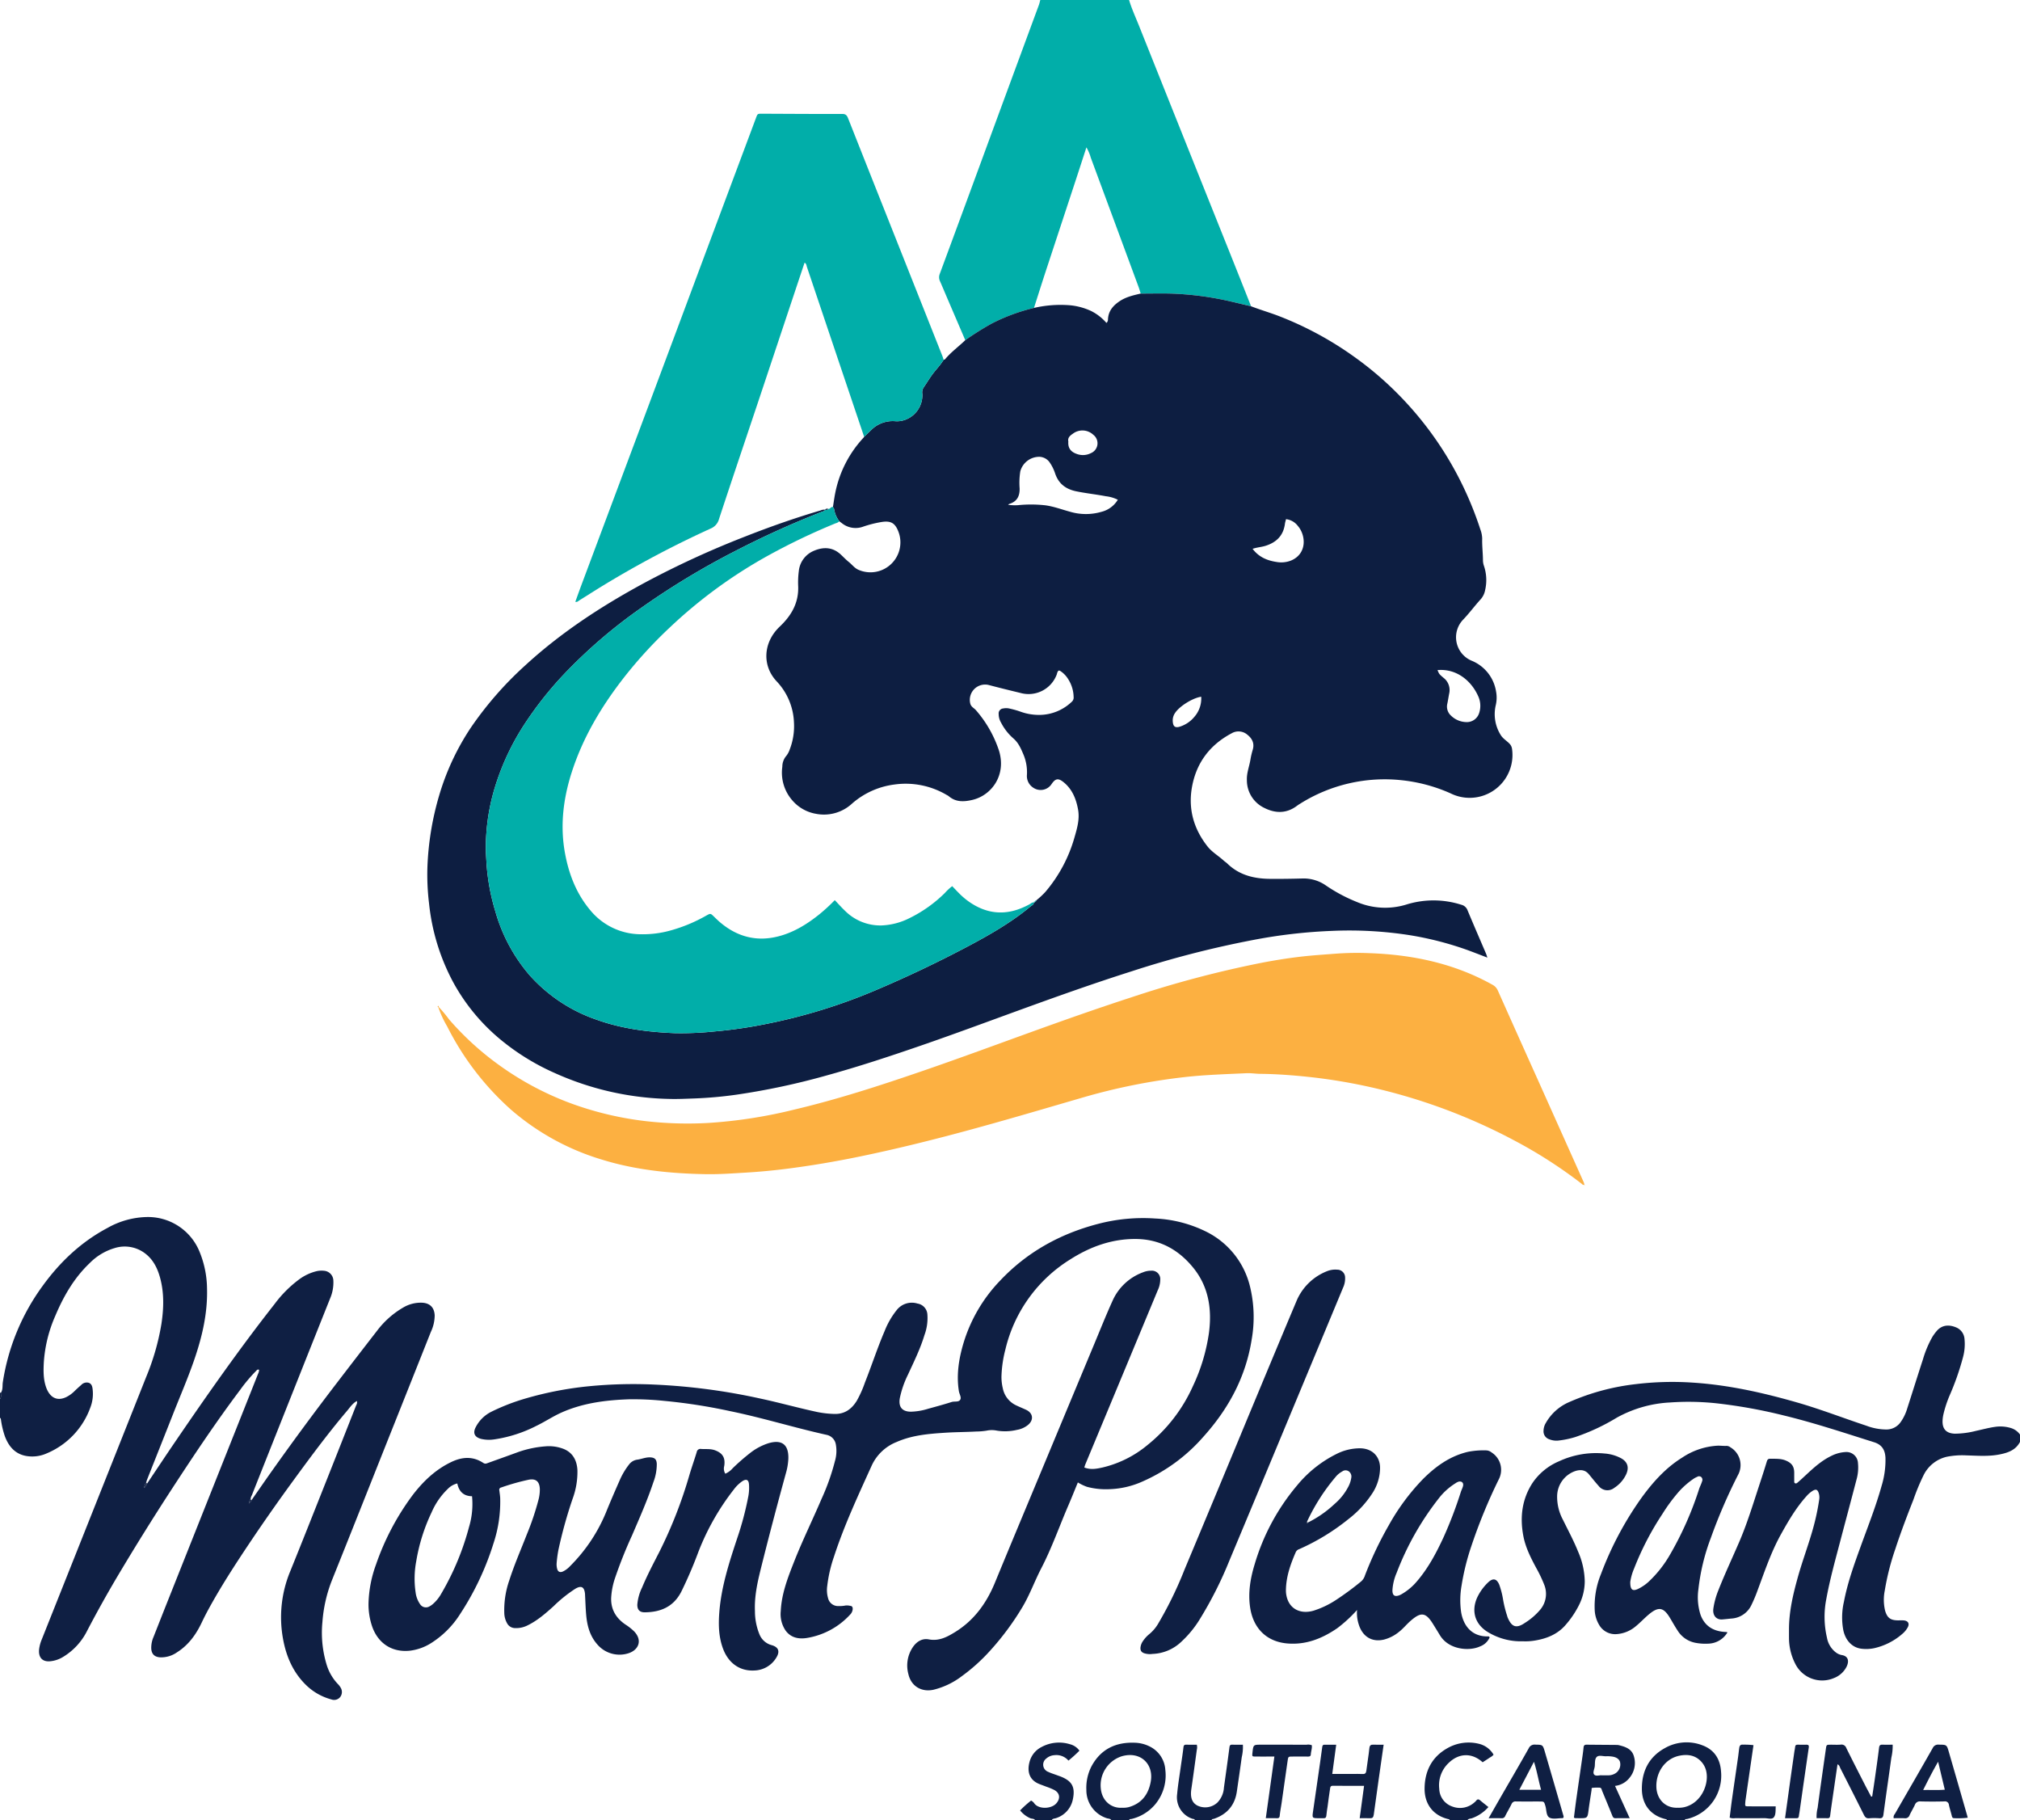<svg xmlns="http://www.w3.org/2000/svg" width="776.413" height="699.436" viewBox="0 0 776.413 699.436">
  <g id="a0a5a5af-1ba4-4eb8-99a6-e9a4074e66b9" data-name="Layer 2">
    <g id="e4cd8037-6064-4dfd-bf6b-8612a68921f5" data-name="Layer 1">
      <g>
        <path d="M96.631,576.555c2.752-3.941,5.477-7.902,8.26-11.82q11.89-16.74,24.382-33.035,7.789-10.174,15.644-20.298a33.875,33.875,0,0,1,9.954-8.879,13.231,13.231,0,0,1,7.451-1.912c2.961.183,4.602,1.863,4.759,4.856a15.064,15.064,0,0,1-1.484,6.379q-7.936,19.991-15.909,39.967c-7.377,18.528-14.711,37.072-22.151,55.574a54.481,54.481,0,0,0-3.608,15.899,42.115,42.115,0,0,0,1.664,16.572,18.668,18.668,0,0,0,4.334,7.348,6.35,6.35,0,0,1,.968,1.268,3.163,3.163,0,0,1-.085,3.595,2.988,2.988,0,0,1-3.424.998,22.125,22.125,0,0,1-9.811-5.595c-4.95-4.858-7.558-10.925-8.78-17.632a46.058,46.058,0,0,1,2.778-26.068c4.687-11.558,9.264-23.16,13.87-34.75q5.689-14.317,11.324-28.654c.234-.594.684-1.17.393-1.986-1.659.905-2.637,2.454-3.772,3.794-7.425,8.765-14.245,18-21.013,27.273q-8.741,11.977-16.985,24.302c-5.374,8.053-10.632,16.185-15.272,24.694q-1.34,2.458-2.54,4.992c-2.214,4.671-5.124,8.75-9.587,11.55a10.617,10.617,0,0,1-6.413,1.899c-2.129-.128-3.303-1.194-3.435-3.337a10.37,10.37,0,0,1,.86-4.482c1.642-4.156,3.271-8.317,4.923-12.47q15.011-37.741,30.03-75.479,2.625-6.598,5.24-13.201a3.771,3.771,0,0,0,.395-1.522c-.634-.306-.903.181-1.196.466a60.46,60.46,0,0,0-6.052,7.194c-9.159,12.175-17.617,24.835-25.936,37.593Q55.41,588.515,45.116,605.817,39.044,616.07,33.52,626.628a24.477,24.477,0,0,1-9.556,10.264A11.579,11.579,0,0,1,19.242,638.4c-2.835.258-4.538-1.354-4.213-4.587a14.375,14.375,0,0,1,1.038-3.844Q28.362,599.114,40.637,568.251q7.804-19.613,15.599-39.23a92.274,92.274,0,0,0,5.82-20.334c.906-6.044,1.077-12.091-.632-18.045-1.033-3.6-2.716-6.828-5.827-9.108a12.922,12.922,0,0,0-11.595-1.898,22.243,22.243,0,0,0-9.498,5.723c-6.024,5.717-10.067,12.74-13.257,20.313a52.879,52.879,0,0,0-4.399,17.762c-.174,3.267-.238,6.552.888,9.709a9.859,9.859,0,0,0,.741,1.633c1.603,2.764,4.078,3.492,6.987,2.098a12.115,12.115,0,0,0,3.226-2.343c.81-.793,1.654-1.553,2.512-2.295a2.865,2.865,0,0,1,2.929-.849c1.204.433,1.384,1.619,1.491,2.642a14.644,14.644,0,0,1-.907,6.884A30.182,30.182,0,0,1,17.935,558.518a13.629,13.629,0,0,1-8.021.955c-4.162-.806-6.529-3.626-7.989-7.393A33.357,33.357,0,0,1,.359,545.502c-.046-.273-.078-.521-.359-.649v-7.227c.61-.736.278-1.61.353-2.424.829-1.224.522-2.681.728-4.011A84.231,84.231,0,0,1,16.352,494.196c6.701-9.26,14.846-16.965,25.002-22.343a31.977,31.977,0,0,1,15.274-4.174,21.367,21.367,0,0,1,20.076,13.352A38.123,38.123,0,0,1,79.569,495.037c.288,9.69-1.925,18.915-5.072,27.97-2.408,6.93-5.332,13.662-8.017,20.485-3.321,8.437-6.682,16.857-10.019,25.287a8.934,8.934,0,0,0-.264.953,3.748,3.748,0,0,0-.777,2.073,5.591,5.591,0,0,0,1.102-1.667c3.498-5.215,6.962-10.453,10.501-15.64,12.379-18.149,24.964-36.151,38.551-53.428a45.437,45.437,0,0,1,9.292-9.337,18.607,18.607,0,0,1,7.016-3.284,8.927,8.927,0,0,1,2.785-.105,3.877,3.877,0,0,1,3.466,3.783,15.485,15.485,0,0,1-1.246,6.83q-6.715,16.816-13.403,33.643-8.357,21.006-16.691,42.021a2.981,2.981,0,0,0-.459,1.514c-.512.368-.394.965-.734,1.682C96.123,577.29,96.522,577.038,96.631,576.555Z" style="fill: #0f1f43"/>
        <path d="M371.014,130.726q-3.474-8.095-6.946-16.191c-.92-2.147-1.814-4.305-2.756-6.442a3.534,3.534,0,0,1-.092-2.872q9.838-26.563,19.594-53.156,9.239-25.076,18.493-50.148c.229-.621.364-1.278.543-1.917h34.124c1.013,3.393,2.503,6.605,3.812,9.883q17.52,43.879,35.098,87.735,4.013,10.032,7.986,20.08c-2.649-.627-5.296-1.262-7.947-1.881a119.982,119.982,0,0,0-20.487-2.898c-4.651-.265-9.327-.088-13.992-.109-.285-.886-.538-1.785-.86-2.658q-9.148-24.781-18.325-49.551a16.995,16.995,0,0,0-1.679-3.975c-1.429,4.39-2.758,8.513-4.111,12.627q-5.724,17.397-11.46,34.791c-1.559,4.751-3.057,9.522-4.582,14.284a71.836,71.836,0,0,0-16.266,6.01A111.807,111.807,0,0,0,371.014,130.726Z" style="fill: #01aea9"/>
        <path d="M776.413,554.088c-1.635,3.181-4.651,4.187-7.82,4.82-4.228.845-8.518.489-12.783.369a30.516,30.516,0,0,0-7.562.537,13.264,13.264,0,0,0-8.928,7.149,81.642,81.642,0,0,0-3.834,9.233c-2.467,6.266-4.871,12.556-6.962,18.962a96.387,96.387,0,0,0-4.087,16.056,17.971,17.971,0,0,0,.129,7.744c.817,2.775,2.079,3.691,4.93,3.718.736.007,1.475-.045,2.207.014,1.73.141,2.367,1.262,1.502,2.767a8.591,8.591,0,0,1-1.749,2.174,24.724,24.724,0,0,1-11.072,5.733,14.964,14.964,0,0,1-4.778.225c-3.515-.364-6.146-2.969-7.068-6.945a26.652,26.652,0,0,1,.2-11.119c1.415-7.429,3.989-14.509,6.56-21.592,2.752-7.582,5.727-15.089,7.9-22.871a33.968,33.968,0,0,0,1.505-10.85c-.153-3.117-1.426-5.059-4.373-5.986-11.506-3.619-22.952-7.443-34.69-10.288a198.037,198.037,0,0,0-25.912-4.677,100.893,100.893,0,0,0-17.797-.317,46.999,46.999,0,0,0-20.57,5.88,79.697,79.697,0,0,1-15.935,7.423,35.333,35.333,0,0,1-6.637,1.356,7.329,7.329,0,0,1-3.33-.528,3.171,3.171,0,0,1-2.182-3.251,5.998,5.998,0,0,1,.9-3.036,18.774,18.774,0,0,1,8.935-7.98,88.008,88.008,0,0,1,25.555-6.903,117.005,117.005,0,0,1,21.976-.589c13.746.886,27.12,3.888,40.329,7.695,8.913,2.569,17.555,5.939,26.353,8.847a21.953,21.953,0,0,0,7.82,1.47,6.657,6.657,0,0,0,5.317-2.733,17.799,17.799,0,0,0,2.61-5.371c2.024-6.283,3.991-12.585,6.04-18.859a40.244,40.244,0,0,1,3.638-8.647,18.801,18.801,0,0,1,1.528-2.103c2.215-2.705,5.158-2.6,7.805-1.42a5.2,5.2,0,0,1,3.006,4.423,19.251,19.251,0,0,1-.583,6.936,101.637,101.637,0,0,1-5.23,14.89,44.545,44.545,0,0,0-2.291,7.027,14.136,14.136,0,0,0-.331,2.37c-.159,3.301,1.421,4.987,4.721,5.097a33.469,33.469,0,0,0,8.101-1.077c2.667-.569,5.292-1.316,8.018-1.629a14.167,14.167,0,0,1,5.511.558,6.685,6.685,0,0,1,3.41,2.487Z" style="fill: #0f1f43"/>
        <path d="M427.148,699.436c-.422-.617-1.158-.529-1.747-.734a11.309,11.309,0,0,1-7.845-10.898,17.959,17.959,0,0,1,2.077-9.236c3.613-6.532,9.364-9.165,16.63-8.867a13.593,13.593,0,0,1,5.753,1.495,10.758,10.758,0,0,1,5.892,8.956,17.388,17.388,0,0,1-3.911,13.253,17.127,17.127,0,0,1-9.026,5.579c-.347.095-.832-.06-.999.452Zm4.147-4.757a8.61,8.61,0,0,0,2.543-.231c5.002-1.407,7.605-4.95,8.472-9.84,1.192-6.723-3.956-11.801-11.196-9.691a11.711,11.711,0,0,0-8.021,12.225C423.551,692.403,427.527,694.976,431.295,694.679Z" style="fill: #0f1f43"/>
        <path d="M640.722,699.436a.469.469,0,0,0-.405-.35c-5.846-1.356-9.22-5.58-9.243-11.65-.026-6.735,2.68-12.239,8.709-15.596a16.85,16.85,0,0,1,14.664-1.108c4.535,1.722,6.736,5.308,7.055,10.001a17.111,17.111,0,0,1-12.956,18.251c-.347.099-.832-.059-.999.453Zm4.14-4.756a9.961,9.961,0,0,0,2.528-.221c6.399-1.543,9.303-8.431,8.535-13.221a7.996,7.996,0,0,0-1.882-4.117c-2.358-2.676-5.385-3.084-8.602-2.418-5.328,1.103-8.994,6.188-8.793,12.028C636.813,691.496,640.169,694.893,644.862,694.68Z" style="fill: #0f1f43"/>
        <path d="M459.264,699.436c-.131-.521-.626-.395-.965-.524a8.689,8.689,0,0,1-5.853-9.45c.299-3.443.884-6.862,1.358-10.29.355-2.57.781-5.132,1.075-7.709.09-.79.36-1.031,1.098-1.013,1.327.032,2.655.009,4.026.009a3.736,3.736,0,0,1,.023,1.852c-.704,5.075-1.372,10.155-2.122,15.223-.461,3.114.224,5.173,2.258,6.275a6.875,6.875,0,0,0,7.776-1.136,9.064,9.064,0,0,0,2.497-5.74c.72-5.14,1.449-10.279,2.113-15.427.096-.745.274-1.078,1.052-1.057,1.329.036,2.659.01,4.117.01a16.87,16.87,0,0,1-.432,4.777c-.602,4.415-1.251,8.824-1.892,13.234-.767,5.271-3.754,8.692-8.735,10.446-.344.121-.832.005-.971.52Z" style="fill: #0f1f43"/>
        <path d="M397.842,699.436c-.421-.649-1.189-.458-1.778-.701a10.075,10.075,0,0,1-3.971-3.022,41.674,41.674,0,0,1,4.211-3.785,3.347,3.347,0,0,1,1.317,1.184c1.803,2.246,6.459,2.002,8.331-.051,1.674-1.835,1.489-3.956-.675-5.179a24.743,24.743,0,0,0-3.135-1.298c-.867-.342-1.746-.652-2.614-.993-4.403-1.731-4.641-5.476-3.811-8.522a8.898,8.898,0,0,1,4.644-5.739,14.134,14.134,0,0,1,10.855-1.064,6.377,6.377,0,0,1,3.677,2.484,51.913,51.913,0,0,1-4.219,3.817,6.138,6.138,0,0,0-5.453-2.079,5.177,5.177,0,0,0-3.081,1.293,2.935,2.935,0,0,0,.69,5.085c1.137.546,2.362.907,3.547,1.352.624.234,1.261.437,1.87.705,3.588,1.58,5.163,3.674,4.111,8.574a9.526,9.526,0,0,1-6.56,7.208c-.515.187-1.216.095-1.532.732Z" style="fill: #0f1f43"/>
        <path d="M557.219,699.436a.467.467,0,0,0-.405-.35c-5.868-1.332-9.323-5.748-9.255-11.856.075-6.658,2.791-12.053,8.729-15.409a16.399,16.399,0,0,1,12.181-1.702,8.832,8.832,0,0,1,5.601,4.179,4.363,4.363,0,0,1-1.404,1.079c-.918.644-1.874,1.232-2.793,1.829-4.089-3.717-9.103-3.588-13.054.251a11.78,11.78,0,0,0-3.621,9.985,7.382,7.382,0,0,0,4.893,6.727,8.275,8.275,0,0,0,8.619-1.536,4.781,4.781,0,0,0,.711-.706c.482-.615.939-.553,1.498-.078,1.011.859,2.061,1.671,3.173,2.565a15.229,15.229,0,0,1-6.3,4.29c-.588.213-1.326.118-1.748.734Z" style="fill: #0f1f43"/>
        <path d="M.353,535.202c-.075.814.257,1.688-.353,2.424V535.217Q.176,535.212.353,535.202Z" style="fill: #0f1f43"/>
        <path d="M438.443,112.81c4.665.021,9.341-.156,13.992.109a119.982,119.982,0,0,1,20.487,2.898c2.651.619,5.298,1.253,7.947,1.881,3.54,1.367,7.19,2.414,10.736,3.779a130.331,130.331,0,0,1,29.136,15.798,128.237,128.237,0,0,1,18.409,16.018,130.79,130.79,0,0,1,20.315,27.936,132.935,132.935,0,0,1,9.528,22.227,10.592,10.592,0,0,1,.707,3.512c-.074,2.742.264,5.463.293,8.197a7.053,7.053,0,0,0,.397,2.342,16.996,16.996,0,0,1,.436,9.266,7.331,7.331,0,0,1-1.735,3.554c-2.295,2.507-4.295,5.259-6.654,7.725a9.771,9.771,0,0,0,3.2,15.844,15.356,15.356,0,0,1,9.396,11.848,12.615,12.615,0,0,1-.097,5.155,15.073,15.073,0,0,0,1.872,11.536c.825,1.367,2.185,2.138,3.259,3.219a3.558,3.558,0,0,1,1.114,2.216,16.463,16.463,0,0,1-23.609,17.017,61.815,61.815,0,0,0-18.638-5.042,61.053,61.053,0,0,0-39.213,9.003,13.887,13.887,0,0,0-1.169.776c-4.015,3.044-8.295,3.011-12.593.842a11.746,11.746,0,0,1-6.7-10.593c-.142-2.802.947-5.368,1.377-8.058a28.987,28.987,0,0,1,.87-3.697c.738-2.471-.232-4.34-2.09-5.801a5.202,5.202,0,0,0-6.004-.53c-8.301,4.395-13.489,11.202-15.214,20.422-1.599,8.545.58,16.287,5.943,23.079,1.697,2.15,4.149,3.549,6.165,5.397.441.404.97.715,1.397,1.132,4.544,4.439,10.201,5.842,16.307,5.905,4.144.043,8.29-.024,12.433-.132a14.94,14.94,0,0,1,9.051,2.588,61.739,61.739,0,0,0,12.16,6.484,27.737,27.737,0,0,0,18.772.977,35.103,35.103,0,0,1,21.252.039,3.396,3.396,0,0,1,2.384,2.106c2.33,5.602,4.755,11.165,7.139,16.746.173.405.282.837.489,1.459-2.794-1.062-5.318-2.054-7.864-2.983a125.505,125.505,0,0,0-22.04-5.644,150.427,150.427,0,0,0-29.922-1.636,201.733,201.733,0,0,0-30.31,3.513,381.971,381.971,0,0,0-46.616,12.024c-14.177,4.505-28.188,9.486-42.167,14.564-13.036,4.735-26.036,9.574-39.151,14.091-11.917,4.105-23.882,8.054-36.04,11.398a272.745,272.745,0,0,1-34.562,7.356,156.67,156.67,0,0,1-16.309,1.449c-2.933.101-5.868.249-8.799.19a112.838,112.838,0,0,1-44.741-9.993,89.306,89.306,0,0,1-21.344-13.295,75.365,75.365,0,0,1-17.648-21.595,81.806,81.806,0,0,1-9.261-30.198,91.886,91.886,0,0,1-.627-14.175,111.49,111.49,0,0,1,4.494-27.325A95.521,95.521,0,0,1,180.917,279.707a134.982,134.982,0,0,1,20.892-23.943c13.803-12.697,29.366-22.836,45.8-31.734a350.987,350.987,0,0,1,38.515-17.737c9.62-3.792,19.363-7.232,29.289-10.145a3.09,3.09,0,0,1,1.737-.269c-.219.606-.818.625-1.292.811a353.355,353.355,0,0,0-33.376,15.122,296.89,296.89,0,0,0-36.149,21.873,194.9,194.9,0,0,0-29.572,25.411,137.859,137.859,0,0,0-15.351,19.481,94.808,94.808,0,0,0-11.779,25.999A79.986,79.986,0,0,0,186.732,325.512c-.012,1.932.137,3.86.239,5.789a81.322,81.322,0,0,0,3.406,18.854,64.454,64.454,0,0,0,13.126,24.548,60.962,60.962,0,0,0,26.114,17.256c9.595,3.411,19.559,4.64,29.647,5.059a124.623,124.623,0,0,0,15.18-.635,176.52,176.52,0,0,0,19.77-2.843,213.736,213.736,0,0,0,42.405-13.036q17.712-7.51,34.748-16.489c8.703-4.584,17.226-9.431,24.821-15.749.477-.397,1.238-.622,1.136-1.481l.03.049c.311.062.453-.079.461-.382l-.019.03c.329 0.0.475-.191.514-.493a30.85,30.85,0,0,0,3.514-3.267A55.638,55.638,0,0,0,413.027,321.677c.992-3.435,2.009-6.914,1.341-10.59-.747-4.11-2.244-7.831-5.594-10.526-2.022-1.627-3.133-1.396-4.575.725a5.019,5.019,0,0,1-7.042,1.414,5.327,5.327,0,0,1-2.442-4.957,17.592,17.592,0,0,0-1.271-7.634c-.984-2.319-1.919-4.618-3.968-6.375a20.263,20.263,0,0,1-4.664-5.964,6.516,6.516,0,0,1-.958-3.424,1.888,1.888,0,0,1,1.709-2.093,5.744,5.744,0,0,1,2.588.061,33.924,33.924,0,0,1,4.033,1.145,20.964,20.964,0,0,0,7.648,1.266,18.141,18.141,0,0,0,12.092-5.024,2.16,2.16,0,0,0,.735-1.905,13.124,13.124,0,0,0-1.973-6.628,10.143,10.143,0,0,0-2.806-3.094c-.853-.596-1.105-.532-1.484.362-.103.244-.128.521-.226.768a11.549,11.549,0,0,1-13.804,7.12c-4.145-1.009-8.29-2.019-12.413-3.112a5.883,5.883,0,0,0-6.987,7.275c.383,1.237,1.492,1.635,2.19,2.479a44.993,44.993,0,0,1,8.844,15.571c2.876,9.543-3.036,17.126-10.169,18.828-3.28.783-6.451.965-9.227-1.449a4.234,4.234,0,0,0-.686-.406,30.999,30.999,0,0,0-20.195-4.026,30.535,30.535,0,0,0-16.193,7.289,15.917,15.917,0,0,1-13.86,3.964,15.41,15.41,0,0,1-9.194-5.239,16.152,16.152,0,0,1-3.777-12.854,6.417,6.417,0,0,1,1.309-3.912,8.226,8.226,0,0,0,1.549-2.765,24.711,24.711,0,0,0,1.609-10.402,24.277,24.277,0,0,0-6.638-15.727c-5.703-6.062-5.213-15.005,1.191-21.062,4.497-4.254,7.297-9.124,7.071-15.478a33.426,33.426,0,0,1,.238-5.787,9.449,9.449,0,0,1,5.95-7.909c3.628-1.516,7.169-1.345,10.223,1.527,1.022.961,1.99,1.987,3.082,2.861,1.243.995,2.186,2.353,3.723,2.994a11.507,11.507,0,0,0,15.099-15.199c-1.252-2.903-2.884-3.666-6.062-3.222a43.393,43.393,0,0,0-7.352,1.848,8.421,8.421,0,0,1-8.126-1.377c-.315-.241-.641-.467-.961-.7a10.491,10.491,0,0,1-1.998-4.643c-.028-.299-.298-.575-.457-.861.296-1.817.532-3.646.898-5.449A43.62,43.62,0,0,1,331.924,168.179a2.292,2.292,0,0,0,.216-.334c.866-.827,1.737-1.648,2.597-2.481a11.674,11.674,0,0,1,9.195-3.521,9.341,9.341,0,0,0,2.79-.168,10.038,10.038,0,0,0,7.786-10.277,3.474,3.474,0,0,1,.378-2.301c1.084-1.6,2.097-3.245,3.211-4.829,1.454-2.068,3.304-3.826,4.601-6.009.186-.065.439-.073.547-.203,2.295-2.759,5.215-4.854,7.771-7.332a112.045,112.045,0,0,1,10.144-6.386,71.815,71.815,0,0,1,16.267-6.009A45.28,45.28,0,0,1,411.299,117.312a24.622,24.622,0,0,1,8.225,2.265,19.144,19.144,0,0,1,5.752,4.52,1.7,1.7,0,0,0,.587-1.301c.118-3.268,1.982-5.399,4.548-7.096C432.857,114.084,435.654,113.462,438.443,112.81Zm-50.958,81.167a18.388,18.388,0,0,0,3.777.154,49.101,49.101,0,0,1,10.564.055c3.264.454,6.312,1.615,9.456,2.463a21.331,21.331,0,0,0,12.014.051,10.235,10.235,0,0,0,6.35-4.654,13.484,13.484,0,0,0-4.576-1.344c-3.784-.724-7.619-1.124-11.401-1.899-4.006-.821-6.772-2.905-8.103-6.825a16.494,16.494,0,0,0-2.118-4.287,5.023,5.023,0,0,0-3.886-2.15,7.564,7.564,0,0,0-7.396,5.581,28.077,28.077,0,0,0-.258,6.578c.062,2.95-.994,5.042-3.949,5.937A1.845,1.845,0,0,0,387.485,193.977Zm165.04,63.528c.626,1.511.613,1.527,2.349,2.996a5.918,5.918,0,0,1,2.13,6.061c-.257,1.305-.442,2.625-.723,3.924a4.687,4.687,0,0,0,1.441,4.528,8.661,8.661,0,0,0,5.757,2.469,4.956,4.956,0,0,0,5.048-3.467,8.821,8.821,0,0,0-.422-6.602C565.501,261.619,559.853,256.861,552.525,257.505Zm-71.075-46.598c2.399,3.171,5.575,4.489,9.162,5.038a10.245,10.245,0,0,0,5.688-.57c6.152-2.65,5.662-9.662,2.559-13.249a6.611,6.611,0,0,0-4.563-2.616c-.149.626-.335,1.188-.411,1.765-.584,4.47-3.189,7.101-7.393,8.45C484.902,210.237,483.232,210.304,481.451,210.907Zm-70.82-41.235c-.238,2.78,1.25,4.078,3.26,4.775a6.694,6.694,0,0,0,5.396-.307,4.099,4.099,0,0,0,.93-7.064,6.074,6.074,0,0,0-7.892-.375C411.201,167.451,410.319,168.281,410.631,169.672Zm51.072,98.069c-3.356.491-8.459,3.706-10.114,6.336a4.94,4.94,0,0,0-.835,2.822c.058,2.359.939,3.023,3.132,2.206a11.84,11.84,0,0,0,5.179-3.627A10.708,10.708,0,0,0,461.703,267.741Z" style="fill: #0d1e41"/>
        <path d="M168.664,387.01a49.07,49.07,0,0,1,3.956,4.747,111.446,111.446,0,0,0,18.552,17.052,115.594,115.594,0,0,0,29.473,15.626,125.526,125.526,0,0,0,28.408,6.492,141.1,141.1,0,0,0,23.405.587,186.212,186.212,0,0,0,32.752-5.099c16.592-3.913,32.776-9.159,48.879-14.687,14.525-4.986,28.926-10.319,43.368-15.533,12.374-4.467,24.779-8.839,37.29-12.904a412.385,412.385,0,0,1,50.471-13.369c5.891-1.118,11.82-2.037,17.799-2.614,3.517-.34,7.041-.562,10.559-.841a110.864,110.864,0,0,1,12.616-.192c16.682.577,32.69,3.899,47.434,12.133a4.599,4.599,0,0,1,2.104,2.272q7.716,17.291,15.486,34.558,8.772,19.563,17.533,39.13a5.645,5.645,0,0,1,.244.957l.037-.029c-.555.216-.86-.208-1.214-.485A178.656,178.656,0,0,0,582.582,438.548a220.512,220.512,0,0,0-57.507-21.152,210.953,210.953,0,0,0-21.693-3.517c-6.303-.671-12.606-1.163-18.949-1.219-1.787-.016-3.585-.329-5.385-.244-7.784.369-15.57.592-23.334,1.446a233.535,233.535,0,0,0-39.754,7.96c-15.309,4.452-30.594,8.982-45.992,13.12-13.077,3.514-26.22,6.749-39.483,9.485-9.466,1.953-18.991,3.57-28.577,4.774q-7.529.946-15.122,1.402c-5.193.311-10.39.696-15.582.604-13.504-.239-26.886-1.577-39.865-5.594a94.838,94.838,0,0,1-34.864-19.131,107.39,107.39,0,0,1-24.609-32.072,39.58,39.58,0,0,1-3.361-7.255Q168.584,387.082,168.664,387.01Z" style="fill: #fcb041"/>
        <path d="M362.697,138.26c-1.297,2.183-3.147,3.941-4.601,6.009-1.114,1.584-2.127,3.229-3.211,4.829a3.474,3.474,0,0,0-.378,2.301,10.038,10.038,0,0,1-7.786,10.277,9.341,9.341,0,0,1-2.79.168,11.674,11.674,0,0,0-9.195,3.521c-.86.833-1.731,1.654-2.597,2.481q-4.671-13.851-9.342-27.703-6.324-18.789-12.652-37.577c-.181-.536-.153-1.226-.899-1.625-1.401,4.195-2.79,8.349-4.176,12.505q-6.619,19.852-13.239,39.704c-5.166,15.447-10.389,30.876-15.482,46.348a5.442,5.442,0,0,1-3.251,3.634,390.8,390.8,0,0,0-41.567,22.045c-2.966,1.806-5.881,3.695-8.836,5.52-.417.258-.765.748-1.565.567.778-2.146,1.525-4.264,2.312-6.366Q236.769,189.27,250.104,153.647,260.972,124.583,271.816,95.51q9.388-25.13,18.786-50.257c.575-1.538.579-1.555,2.281-1.549,10.299.036,20.597.116,30.896.085,1.409-.004,1.812.701,2.227,1.751Q332.965,63.136,339.956,80.72q6.5,16.379,13.001,32.757,4.654,11.725,9.307,23.451C362.435,137.361,362.554,137.815,362.697,138.26Z" style="fill: #01aea9"/>
        <path d="M397.324,346.783c.102.859-.659,1.084-1.136,1.481-7.595,6.319-16.118,11.165-24.821,15.749q-17.034,8.971-34.748,16.489a213.736,213.736,0,0,1-42.405,13.036,176.52,176.52,0,0,1-19.77,2.843,124.623,124.623,0,0,1-15.18.635c-10.088-.419-20.052-1.647-29.647-5.059a60.962,60.962,0,0,1-26.114-17.256A64.454,64.454,0,0,1,190.377,350.155a81.322,81.322,0,0,1-3.406-18.854c-.102-1.929-.251-3.857-.239-5.789a79.986,79.986,0,0,1,2.898-20.937,94.808,94.808,0,0,1,11.779-25.999,137.859,137.859,0,0,1,15.351-19.481,194.9,194.9,0,0,1,29.572-25.411,296.89,296.89,0,0,1,36.149-21.873,353.355,353.355,0,0,1,33.376-15.122c.474-.186,1.074-.205,1.292-.811l-.034.038c.473.047.947.102,1.289-.343.707.04.983-.933,1.75-.745.156.287.426.563.454.862a10.507,10.507,0,0,0,1.996,4.642,2.928,2.928,0,0,1-1.395.75,248.386,248.386,0,0,0-25.304,12.05,185.443,185.443,0,0,0-38.444,27.98,169.833,169.833,0,0,0-17.342,18.874c-8.765,11.177-15.999,23.192-20.369,36.787-3.274,10.186-4.532,20.577-2.571,31.186,1.477,7.99,4.351,15.422,9.628,21.732a25.218,25.218,0,0,0,19.409,9.326,39.653,39.653,0,0,0,11.858-1.55,59.818,59.818,0,0,0,13.27-5.552c1.757-.984,1.744-.979,3.126.368.813.792,1.63,1.586,2.5,2.312,6.74,5.626,14.355,7.433,22.848,5.059,5.761-1.61,10.715-4.746,15.323-8.469a68.357,68.357,0,0,0,5.715-5.277c1.358,1.42,2.596,2.822,3.947,4.106a19.192,19.192,0,0,0,13.926,5.618,26.151,26.151,0,0,0,10.954-2.865,51.52,51.52,0,0,0,13.484-9.61,19.967,19.967,0,0,1,2.825-2.623c1.04,1.076,1.992,2.109,2.995,3.089a26.997,26.997,0,0,0,5.919,4.423c7.045,3.851,13.97,3.203,20.814-.553C396.234,347.213,396.656,346.717,397.324,346.783Z" style="fill: #01aea9"/>
        <path d="M416.766,563.931c2.489.967,4.791.486,7.066-.016a42.116,42.116,0,0,0,17.216-8.615,61.014,61.014,0,0,0,17.449-22.605,71.317,71.317,0,0,0,6.168-20.411c1.211-9.076-.048-17.798-6.059-25.163-5.634-6.902-12.83-10.913-21.96-11-9.265-.089-17.586,2.949-25.252,7.826a55.826,55.826,0,0,0-24.975,34.693,46.16,46.16,0,0,0-1.49,10.263,18.343,18.343,0,0,0,.505,4.561,9.189,9.189,0,0,0,5.088,6.562c1.261.608,2.563,1.13,3.834,1.717,2.761,1.274,3.083,3.964.711,5.881a9.063,9.063,0,0,1-4.17,1.843,19.649,19.649,0,0,1-7.735.297,9.588,9.588,0,0,0-3.987.016,26.582,26.582,0,0,1-3.98.325c-3.928.217-7.87.207-11.796.46-6.385.411-12.77.922-18.74,3.552a17.72,17.72,0,0,0-9.555,8.958c-5.222,11.546-10.614,23.021-14.544,35.101A53.034,53.034,0,0,0,317.96,609.45a11.252,11.252,0,0,0,.337,4.758,3.938,3.938,0,0,0,4.005,2.971,12.517,12.517,0,0,0,2.786-.224,5.665,5.665,0,0,1,1.759.156c.761.036.938.647.897,1.282a3.398,3.398,0,0,1-1.032,2.117,28.826,28.826,0,0,1-16.427,8.907c-3.101.532-6.187.056-8.297-2.773a11.274,11.274,0,0,1-1.891-7.575c.32-6.71,2.732-12.874,5.155-19.017,3.207-8.131,7.07-15.979,10.502-24.013a86.488,86.488,0,0,0,5.147-14.5,13.947,13.947,0,0,0,.355-6.511,4.502,4.502,0,0,0-3.566-3.646c-12.429-2.756-24.6-6.56-37.08-9.111a213.123,213.123,0,0,0-25.237-3.931,116.111,116.111,0,0,0-13.572-.621c-8.898.313-17.662,1.401-25.919,5.066-3.364,1.493-6.416,3.562-9.729,5.152a52.092,52.092,0,0,1-16.104,5.182,13.341,13.341,0,0,1-5.165-.186c-2.482-.671-3.238-2.245-2.008-4.543a13.491,13.491,0,0,1,5.88-5.831,80.236,80.236,0,0,1,12.65-4.971,133.58,133.58,0,0,1,25.053-4.89,176.281,176.281,0,0,1,25.397-.613,237.507,237.507,0,0,1,40.52,5.384c7.302,1.56,14.49,3.586,21.789,5.15a37.985,37.985,0,0,0,6.344.726c4.001.174,6.707-1.725,8.741-4.944a41.839,41.839,0,0,0,3.196-7.107c2.61-6.569,4.781-13.307,7.575-19.807a30.925,30.925,0,0,1,4.569-7.956,7.365,7.365,0,0,1,8.056-2.6,4.516,4.516,0,0,1,3.814,4.29,18.815,18.815,0,0,1-1.143,7.856c-1.588,5.258-4.022,10.163-6.307,15.134a37.446,37.446,0,0,0-3.147,9.043c-.594,3.344.817,5.198,4.204,5.235a24.175,24.175,0,0,0,6.68-1.126c3.019-.835,6.046-1.65,9.029-2.6,1.129-.359,2.723.166,3.323-.92.498-.902-.366-2.133-.542-3.24-1.008-6.344-.01-12.501,1.797-18.545a59.258,59.258,0,0,1,13.929-23.807c10.4-11.07,23.145-18.113,37.732-21.921a67.987,67.987,0,0,1,22.004-2.079,49.062,49.062,0,0,1,19.598,5.053,31.859,31.859,0,0,1,16.836,21.075,49.618,49.618,0,0,1,.635,20.438c-2.29,14.434-8.954,26.68-18.658,37.419a66.375,66.375,0,0,1-23.227,17.044,33.502,33.502,0,0,1-12.569,2.977,28.361,28.361,0,0,1-8.846-.9,18.724,18.724,0,0,1-3.498-1.685c-1.259,3.049-2.438,6.013-3.7,8.941-3.459,8.023-6.343,16.306-10.371,24.065-2.551,4.915-4.406,10.154-7.254,14.921a105.096,105.096,0,0,1-12.514,16.852,69.505,69.505,0,0,1-10.696,9.622,29.562,29.562,0,0,1-10.92,5.256c-4.487.995-8.59-1.201-9.683-5.996a12.582,12.582,0,0,1,1.814-10.514c1.464-2.073,3.571-3.305,6.012-2.835,3.93.756,7.05-.924,10.094-2.796,7.325-4.504,12.095-11.114,15.337-18.986,6.121-14.861,12.334-29.684,18.513-44.521q9.923-23.825,19.856-47.645c2.234-5.354,4.387-10.747,6.782-16.029a20.536,20.536,0,0,1,11.784-11.089,8.158,8.158,0,0,1,3.114-.612,3.215,3.215,0,0,1,3.497,3.479,9.676,9.676,0,0,1-.964,4.051q-7.408,17.829-14.825,35.653-6.495,15.609-12.995,31.215C417.022,563.069,416.922,563.456,416.766,563.931Z" style="fill: #0f1f43"/>
        <path d="M141.641,616.289a46.547,46.547,0,0,1,2.877-15.05,98.001,98.001,0,0,1,14.161-26.796c4.029-5.241,8.724-9.725,14.786-12.619,4.198-2.005,8.312-2.284,12.324.369.725.48,1.253.177,1.86-.04,3.891-1.395,7.786-2.778,11.665-4.206a41.008,41.008,0,0,1,10.531-2.162,15.415,15.415,0,0,1,6.111.768c4.015,1.292,5.757,4.445,5.984,8.346a29.77,29.77,0,0,1-1.822,10.981,174.808,174.808,0,0,0-5.506,19.831,47.765,47.765,0,0,0-.656,4.941,6.664,6.664,0,0,0,.187,2.184c.301,1.207,1.124,1.559,2.267,1.038a9.152,9.152,0,0,0,2.704-2.037,63.023,63.023,0,0,0,13.739-20.481c1.695-4.203,3.504-8.361,5.335-12.507a27.658,27.658,0,0,1,3.555-6.016,4.74,4.74,0,0,1,3.17-1.909c1.649-.218,3.202-.938,4.907-.889,1.794.052,2.534.709,2.624,2.52a19.289,19.289,0,0,1-1.312,7.036c-2.315,6.97-5.294,13.675-8.188,20.414a172.721,172.721,0,0,0-6.59,16.531,28.604,28.604,0,0,0-1.442,7.426c-.176,4.49,1.843,7.809,5.435,10.281a20.517,20.517,0,0,1,3.448,2.727c3.132,3.329,1.724,6.892-1.902,8.234a11.221,11.221,0,0,1-12.323-3.301c-2.872-3.253-3.908-7.221-4.273-11.408-.214-2.454-.282-4.92-.415-7.381-.011-.2-.005-.402-.024-.601-.261-2.694-1.407-3.336-3.706-1.994a52.803,52.803,0,0,0-8.414,6.752c-3.081,2.768-6.191,5.494-9.961,7.331a9.672,9.672,0,0,1-4.832,1.042,3.479,3.479,0,0,1-2.97-1.726,8.473,8.473,0,0,1-1.149-4.189,34.705,34.705,0,0,1,1.912-12.386c1.928-6.043,4.482-11.847,6.776-17.75a103.67,103.67,0,0,0,4.411-13.065,15.541,15.541,0,0,0,.567-4.345c-.124-2.848-1.476-4.065-4.252-3.559a87.517,87.517,0,0,0-10.573,2.982.908.908,0,0,0-.738,1.162c.117.987.288,1.964.33,2.97a50.788,50.788,0,0,1-2.568,17.325,107.99,107.99,0,0,1-12.872,27.237,35.723,35.723,0,0,1-10.761,10.884,19.734,19.734,0,0,1-8.549,3.155c-6.713.689-12.015-2.681-14.369-9.023A26.417,26.417,0,0,1,141.641,616.289ZM175.769,570.062a7.598,7.598,0,0,0-3.658,2.103,27.648,27.648,0,0,0-6.219,9.004,70.116,70.116,0,0,0-5.91,18.809A36.068,36.068,0,0,0,159.74,611.891a10.095,10.095,0,0,0,1.761,4.623,2.658,2.658,0,0,0,3.546.809,7.168,7.168,0,0,0,1.465-1.032,14.862,14.862,0,0,0,3.106-3.9,102.263,102.263,0,0,0,10.654-25.574,30.632,30.632,0,0,0,1.16-11.842C178.168,574.935,176.408,573.144,175.769,570.062Z" style="fill: #0f1f43"/>
        <path d="M572.565,629.236A6.39,6.39,0,0,1,568.884,632.681c-3.985,1.885-12.004,1.425-15.459-4.332-.859-1.431-1.743-2.847-2.62-4.267-2.849-4.614-4.7-4.659-8.675-1.181-1.557,1.362-2.851,3.013-4.506,4.277a15.022,15.022,0,0,1-5.66,2.879c-4.791,1.135-8.294-1.288-9.69-5.75a14.243,14.243,0,0,1-.676-5.616,53.238,53.238,0,0,1-7.589,6.987c-5.815,3.99-12.107,6.509-19.312,5.861-7.96-.716-13.031-5.895-14.201-13.864-.834-5.681.107-11.187,1.752-16.559a83.496,83.496,0,0,1,16.29-30.285,46.221,46.221,0,0,1,15.231-12.131,19.995,19.995,0,0,1,9.056-2.147c5.078.102,7.686,3.612,7.619,7.689a18.137,18.137,0,0,1-2.857,9.433,40.334,40.334,0,0,1-9.316,10.101,84.227,84.227,0,0,1-18.919,11.539,2.18,2.18,0,0,0-1.299,1.13c-2.042,4.667-3.718,9.426-3.791,14.601a9.619,9.619,0,0,0,.079,1.397c.77,5.795,5.399,8.002,10.539,6.512a34.7,34.7,0,0,0,8.809-4.239,110.994,110.994,0,0,0,9.499-7.018,5.019,5.019,0,0,0,1.463-2.329,138.114,138.114,0,0,1,9.094-19.144,84.493,84.493,0,0,1,13.032-17.68c4.957-4.991,10.516-9.029,17.548-10.655a31.184,31.184,0,0,1,6.961-.535,3.522,3.522,0,0,1,2.014.786,7.918,7.918,0,0,1,2.754,10.391,206.426,206.426,0,0,0-10.489,25.519,92.203,92.203,0,0,0-3.8,15.307,32.587,32.587,0,0,0-.163,10.15c.913,5.45,4.283,9.465,10.363,9.334C572.147,628.84,572.371,628.802,572.565,629.236Zm-69.866-44.153a42.472,42.472,0,0,0,10.297-7.171,22.122,22.122,0,0,0,5.401-6.896,10.834,10.834,0,0,0,.999-3.231,2.456,2.456,0,0,0-1.066-2.44,2.148,2.148,0,0,0-2.44.116,8.483,8.483,0,0,0-2.599,2.177,76.364,76.364,0,0,0-10.944,17.166c-.106.159-.258.357-.063.502C502.486,585.454,502.624,585.281,502.699,585.083Zm32.509,25.887c0,.201-.015.403.002.602.133,1.556.904,2.029,2.426,1.543a6.513,6.513,0,0,0,1.256-.603,21.977,21.977,0,0,0,5.777-4.902c4.336-5.074,7.422-10.909,10.204-16.924a159.651,159.651,0,0,0,6.625-17.38c.249-.759.649-1.475.833-2.246.295-1.236-.486-1.964-1.69-1.685a4.413,4.413,0,0,0-1.237.638,24.427,24.427,0,0,0-6.49,5.906,109.353,109.353,0,0,0-16.092,28.48A19.715,19.715,0,0,0,535.208,610.97Z" style="fill: #0f1f43"/>
        <path d="M442.993,635.572a7.246,7.246,0,0,1-2.827-.153c-1.543-.368-2.057-1.282-1.717-2.842a5.391,5.391,0,0,1,.891-1.995,12.301,12.301,0,0,1,2.438-2.648,15.265,15.265,0,0,0,3.552-4.288,145.431,145.431,0,0,0,9.961-20.496q12.17-29.055,24.224-58.158c6.23-14.955,12.438-29.919,18.735-44.845a21.053,21.053,0,0,1,11.794-11.646,8.504,8.504,0,0,1,3.915-.59,3.003,3.003,0,0,1,3.049,3.053,8.356,8.356,0,0,1-.79,3.885Q503.516,525.415,490.792,555.972q-9.112,21.879-18.263,43.741a148.866,148.866,0,0,1-11.352,22.486,40.494,40.494,0,0,1-7.07,8.647A16.898,16.898,0,0,1,442.993,635.572Z" style="fill: #0f1f43"/>
        <path d="M278.778,566.31a7.735,7.735,0,0,0,2.844-2.096,81.774,81.774,0,0,1,6.784-5.919,22.558,22.558,0,0,1,6.856-3.655c5.518-1.687,7.965.782,7.743,6.063a23.834,23.834,0,0,1-.9,5.306q-5.074,18.409-9.698,36.937c-1.32,5.309-2.478,10.65-2.232,16.187a23.558,23.558,0,0,0,1.751,8.959,6.972,6.972,0,0,0,4.625,4.092c2.676.748,3.325,2.399,1.839,4.805A10.139,10.139,0,0,1,289.931,641.936c-5.569.313-9.965-2.827-12.04-8.419-1.626-4.384-1.774-8.932-1.44-13.586.711-9.89,3.722-19.191,6.798-28.5a119.814,119.814,0,0,0,4.414-16.601,17.991,17.991,0,0,0,.221-4.393c-.123-1.788-1.014-2.224-2.524-1.26a13.77,13.77,0,0,0-3.293,3.191A94.153,94.153,0,0,0,268.46,596.291a165.888,165.888,0,0,1-6.63,15.433c-2.991,5.762-7.911,7.797-13.987,7.86-2.004.021-2.93-.995-2.876-3.017a18.308,18.308,0,0,1,1.821-6.507c1.927-4.627,4.264-9.06,6.547-13.514a172.344,172.344,0,0,0,11.658-29.765c.872-2.94,1.905-5.832,2.803-8.765a1.429,1.429,0,0,1,1.695-1.207c1.79.118,3.597-.135,5.352.518,2.934,1.091,4.012,2.892,3.523,6.043A3.73,3.73,0,0,0,278.778,566.31Z" style="fill: #0f1f43"/>
        <path d="M687.624,626.359c-.033-7.009,1.568-13.747,3.442-20.429,1.782-6.357,4.148-12.533,5.897-18.904a89.013,89.013,0,0,0,2.269-10.741,5.408,5.408,0,0,0-.199-2.572c-.446-1.292-1.019-1.569-2.235-.862a10.269,10.269,0,0,0-2.42,2.067c-4.013,4.449-7.005,9.572-9.892,14.775-3.774,6.802-6.211,14.154-8.918,21.398a54.675,54.675,0,0,1-2.318,5.535,9.058,9.058,0,0,1-7.669,5.342c-1.191.109-2.377.254-3.571.351-2.315.188-3.826-1.522-3.457-4.198a30.17,30.17,0,0,1,1.889-6.922c2.466-6.271,5.334-12.369,8.006-18.551,2.998-6.934,5.199-14.143,7.545-21.304,1.059-3.232,2.128-6.462,3.103-9.719.24-.801.572-1.08,1.372-1.062,1.996.046,3.997-.113,5.917.689,2.293.957,3.238,2.267,3.248,4.718.004,1.004-.01,2.007.008,3.011.007.378-.109.852.379,1.032.444.164.776-.183,1.056-.424,1.012-.87,1.989-1.781,2.966-2.692,3.081-2.871,6.19-5.707,10.056-7.522a13.724,13.724,0,0,1,5.375-1.387,4.427,4.427,0,0,1,4.658,4.216,17.136,17.136,0,0,1-.599,6.531c-2.066,7.934-4.195,15.85-6.279,23.779-1.915,7.283-3.938,14.546-5.287,21.958a35.247,35.247,0,0,0,.257,14.89,9.095,9.095,0,0,0,3.473,5.678,5.302,5.302,0,0,0,2.183.962c2.369.365,2.982,2.103,1.929,4.379a9.098,9.098,0,0,1-4.932,4.476,11.542,11.542,0,0,1-14.833-5.477,21.765,21.765,0,0,1-2.417-10.01C687.616,628.367,687.624,627.363,687.624,626.359Z" style="fill: #0f1f43"/>
        <path d="M663.975,627.293a8.824,8.824,0,0,1-7.412,4.335,20.336,20.336,0,0,1-4.776-.305,10.317,10.317,0,0,1-6.935-4.663c-1.067-1.61-2.005-3.306-3.002-4.963-2.43-4.033-4.345-4.402-7.995-1.392-1.747,1.441-3.283,3.139-5.038,4.568a12.694,12.694,0,0,1-7.45,3.087,7.088,7.088,0,0,1-6.813-3.722,12.167,12.167,0,0,1-1.615-5.71,32.518,32.518,0,0,1,2.428-13.679,127.276,127.276,0,0,1,15.668-29.407c4.352-5.963,9.236-11.416,15.59-15.346a27.147,27.147,0,0,1,13.481-4.542c1.195-.041,2.36.134,3.539.07a2.449,2.449,0,0,1,1.464.553,7.921,7.921,0,0,1,2.889,10.681,204.42,204.42,0,0,0-10.38,24.039,80.779,80.779,0,0,0-4.828,19.949,22.044,22.044,0,0,0,.834,9.698c1.54,4.165,4.649,6.17,8.952,6.549.331.029.665.037.997.062A2.791,2.791,0,0,1,663.975,627.293Zm-37.356-19.447c-.062,3.12.893,3.752,3.055,2.71a16.885,16.885,0,0,0,3.961-2.692,44.699,44.699,0,0,0,8.276-10.487,128.47,128.47,0,0,0,11.169-25.201c.343-1.014.856-1.95,1.151-2.969a1.408,1.408,0,0,0-.387-1.645,1.334,1.334,0,0,0-1.51-.038,9.187,9.187,0,0,0-1.244.645,31.328,31.328,0,0,0-5.596,4.816,65.962,65.962,0,0,0-6.554,8.841,111.24,111.24,0,0,0-10.854,20.933A20.853,20.853,0,0,0,626.619,607.846Z" style="fill: #0f1f43"/>
        <path d="M585.363,630.713a24.322,24.322,0,0,1-14.032-3.881c-5.102-3.446-5.792-8.92-3.084-13.862a19.503,19.503,0,0,1,3.759-4.908c1.865-1.75,3.278-1.439,4.275.954a32.409,32.409,0,0,1,1.47,5.804,44.233,44.233,0,0,0,1.44,5.813c.113.314.174.647.303.953,1.469,3.497,3.206,4.411,6.607,2.07a25.166,25.166,0,0,0,5.893-5.073,9.403,9.403,0,0,0,1.55-9.598,51.642,51.642,0,0,0-3.103-6.5c-2.085-3.891-4.088-7.824-4.919-12.202-1.381-7.278-.549-14.228,3.592-20.525a23.228,23.228,0,0,1,10.142-8.225,33.766,33.766,0,0,1,17.55-2.968,15.934,15.934,0,0,1,6.29,1.818c2.62,1.453,3.132,3.679,1.877,6.314a12.545,12.545,0,0,1-4.476,5.039,4.256,4.256,0,0,1-6.082-.773c-1.291-1.438-2.487-2.961-3.722-4.449-1.384-1.668-3.143-1.836-5.077-1.261a10.343,10.343,0,0,0-7.108,9.47,18.665,18.665,0,0,0,2.199,9.246c2.004,4.072,4.159,8.072,5.857,12.29a29.909,29.909,0,0,1,2.556,11.433,20.488,20.488,0,0,1-2.182,9.052,36.015,36.015,0,0,1-5.259,7.779c-3.034,3.48-7.073,5.115-11.531,5.875A21.603,21.603,0,0,1,585.363,630.713Z" style="fill: #0f1f43"/>
        <path d="M719.604,690.35c.313-2.076.643-4.15.937-6.229.585-4.147,1.193-8.292,1.693-12.45.116-.965.447-1.262,1.355-1.226,1.262.049,2.527.012,3.885.012a20.08,20.08,0,0,1-.502,4.948c-1.002,7.308-2.08,14.605-3.051,21.917-.15,1.132-.562,1.46-1.628,1.396a24.201,24.201,0,0,0-3.806.011c-1.159.115-1.633-.43-2.101-1.369-2.974-5.973-5.998-11.921-9.025-17.867-.257-.504-.33-1.163-1.092-1.503-.454,3.122-.901,6.177-1.342,9.232-.503,3.486-1.027,6.969-1.478,10.461-.096.747-.311,1.056-1.088,1.029-1.329-.047-2.66-.013-4.128-.013a13.559,13.559,0,0,1,.397-3.949c1.007-7.576,2.106-15.14,3.175-22.709.221-1.564.222-1.57,1.875-1.583,1.27-.01,2.547.08,3.808-.027a1.923,1.923,0,0,1,2.157,1.284c2.393,4.845,4.86,9.654,7.315,14.468.723,1.419,1.494,2.814,2.242,4.219Z" style="fill: #0f1f43"/>
        <path d="M604.956,698.471c.307-2.377.595-4.798.937-7.213.773-5.464,1.576-10.924,2.358-16.386.16-1.119.312-2.241.414-3.366.067-.739.392-1.063,1.145-1.054,3.809.042,7.619.059,11.428.092a4.31,4.31,0,0,1,.996.091c2.521.628,4.979,1.419,5.779,4.292a8.908,8.908,0,0,1-1.709,8.285,8.236,8.236,0,0,1-5.553,3.078c1.903,4.186,3.727,8.198,5.642,12.411-1.984,0-3.714-.025-5.443.011-.751.016-1.003-.377-1.254-1.006-1.257-3.158-2.564-6.296-3.869-9.435-.217-.523-.235-1.279-1.019-1.31a18.034,18.034,0,0,0-2.784.082c-.39.045-.244.553-.291.861-.382,2.497-.796,4.991-1.121,7.496-.43,3.311-.399,3.315-3.766,3.302-.468-.002-.936-.003-1.403-.026A2.011,2.011,0,0,1,604.956,698.471Zm10.764-16.239c.976,0,1.776.014,2.575-.004a5.218,5.218,0,0,0,2.646-.794,4.02,4.02,0,0,0,1.769-4.157c-.188-1.136-1.291-2.008-2.962-2.25a12.48,12.48,0,0,0-2.389-.133c-1.247.062-2.812-.561-3.658.29-.799.804-.601,2.361-.737,3.604-.115,1.052-.832,2.338-.269,3.086C613.364,682.761,614.804,682.079,615.72,682.232Z" style="fill: #0f1f43"/>
        <path d="M513.585,670.464c-.517,3.836-1.003,7.438-1.515,11.236h7.614c1.338,0,2.68-.066,4.013.021,1.058.069,1.368-.389,1.487-1.355.348-2.838.856-5.658,1.144-8.502.118-1.164.554-1.483,1.629-1.423,1.255.07,2.516.016,3.861.016-1.295,9.085-2.591,17.962-3.79,26.852-.155,1.151-.552,1.468-1.613,1.408-1.19-.067-2.386-.015-3.798-.015.567-4.197,1.113-8.233,1.683-12.445-4.133,0-8.07.029-12.007-.019-1.052-.013-1.002.775-1.094,1.335-.357,2.166-.611,4.348-.909,6.524-.163,1.187-.394,2.369-.483,3.562-.058.769-.35,1.085-1.103,1.049-.534-.026-1.07-.004-1.605-.004-2.843 0-2.802.006-2.375-2.871.918-6.184,1.792-12.375,2.679-18.564.273-1.909.526-3.821.791-5.732.074-.535.119-1.083.883-1.076C510.528,670.474,511.981,670.464,513.585,670.464Z" style="fill: #0f1f43"/>
        <path d="M727.867,698.702a1.841,1.841,0,0,1,.451-1.643c4.854-8.431,9.742-16.843,14.542-25.305a2.273,2.273,0,0,1,2.345-1.319c3.025.038,3.043-.009,3.871,2.85q3.526,12.179,7.024,24.366c.072.25.128.504.22.866a30.936,30.936,0,0,1-5.191.18c-.579.027-.784-.303-.912-.828-.347-1.422-.799-2.819-1.119-4.247a1.486,1.486,0,0,0-1.754-1.373q-4.607.119-9.218,0a2.012,2.012,0,0,0-2.138,1.365c-.615,1.329-1.39,2.584-2.014,3.909a1.712,1.712,0,0,1-1.818,1.197C730.713,698.647,729.263,698.702,727.867,698.702Zm17.075-21.695c-2.103,3.627-3.849,7.092-5.756,10.864,2.927-.08,5.574.109,8.324-.123C746.64,684.108,745.828,680.712,744.942,677.008Z" style="fill: #0f1f43"/>
        <path d="M572.174,698.702c1.555-2.721,2.895-5.084,4.251-7.437,3.728-6.468,7.5-12.912,11.158-19.419a2.424,2.424,0,0,1,2.518-1.412c2.839.053,2.878-.007,3.698,2.79q3.565,12.17,7.077,24.356a1.194,1.194,0,0,1,.021.961,1.092,1.092,0,0,1-.361.138c-1.669-.004-3.613.508-4.93-.179-1.361-.711-1.143-2.914-1.606-4.466-.518-1.736-.499-1.75-2.264-1.753-3.007-.006-6.015.027-9.021-.02a1.607,1.607,0,0,0-1.724.991c-.759,1.557-1.662,3.042-2.438,4.592a1.337,1.337,0,0,1-1.389.871C575.632,698.675,574.098,698.702,572.174,698.702Zm20.159-10.927c-1-3.566-1.542-7.042-2.733-10.755-1.985,3.795-3.76,7.187-5.626,10.755Z" style="fill: #0f1f43"/>
        <path d="M504.21,670.66c.162,1.202-.318,2.343-.378,3.523-.037.715-.49.838-1.091.834q-3.009-.019-6.019-.001c-1.528.009-1.569.014-1.799,1.593-.786,5.395-1.537,10.795-2.312,16.192-.236,1.645-.571,3.28-.729,4.932-.079.823-.43.991-1.135.977-1.328-.027-2.658-.008-4.223-.008,1.107-7.939,2.192-15.722,3.303-23.688-2.538,0-4.868.012-7.198-.005-1.387-.01-1.387-.031-1.229-1.476.336-3.075.336-3.075,3.358-3.075q8.728-0,17.455.009A3.795,3.795,0,0,1,504.21,670.66Z" style="fill: #0f1f43"/>
        <path d="M682.516,694.146c-.06,1.619.064,3.268-.74,4.238-.747.9-2.399.284-3.647.3-3.745.05-7.491.027-11.237.009a4.148,4.148,0,0,1-2.071-.21c.295-2.336.565-4.697.898-7.05.763-5.4,1.56-10.794,2.334-16.192.17-1.185.279-2.379.453-3.564.116-.79.428-1.34,1.422-1.237a30.258,30.258,0,0,1,4.046.19c-1.029,7.1-2.048,14.131-3.064,21.162-.048.33-.073.663-.096.996-.091,1.305-.084,1.344,1.266,1.352C675.483,694.159,678.886,694.146,682.516,694.146Z" style="fill: #0f1f43"/>
        <path d="M686.105,698.7c.741-5.36,1.435-10.431,2.144-15.5q.718-5.138,1.468-10.272c.076-.525.231-1.044.261-1.57.038-.668.314-.933.993-.91,1.136.04,2.274.028,3.411.007.709-.013.954.325.858.987q-1.058,7.306-2.114,14.612c-.492,3.424-.969,6.85-1.458,10.275-.075.525-.217,1.044-.258,1.571-.045.575-.283.819-.875.808C689.142,698.683,687.748,698.7,686.105,698.7Z" style="fill: #0f1f43"/>
        <path d="M56.522,570.138a5.59,5.59,0,0,1-1.102,1.667,3.748,3.748,0,0,1,.777-2.073Z" style="fill: #0f1f43"/>
        <path d="M96.631,576.555c-.109.483-.509.735-1.031,1.262.34-.718.222-1.315.734-1.682Z" style="fill: #0f1f43"/>
        <path d="M318.403,195.574c-.342.445-.816.39-1.289.343C317.42,195.338,317.906,195.436,318.403,195.574Z" style="fill: #0d1e41"/>
        <path d="M168.506,387.155c-.246-.149-.405-.47-.174-.585.324-.161.267.246.332.441Q168.584,387.082,168.506,387.155Z" style="fill: #fcb041"/>
        <path d="M608.993,455.324c.19.188.119-.183.149.083a.35.35,0,0,1-.01.108c-.138-.003-.172-.079-.102-.22Z" style="fill: #fcb041"/>
        <path d="M397.355,346.833c-.037-.357.144-.452.461-.382C397.807,346.754,397.665,346.895,397.355,346.833Z" style="fill: #01aea9"/>
        <path d="M397.797,346.481c-.026-.37.246-.428.514-.492C398.272,346.29,398.126,346.481,397.797,346.481Z" style="fill: #01aea9"/>
        <path d="M502.699,585.083c-.074.198-.213.371-.414.222-.195-.145-.044-.342.062-.502Q502.523,584.943,502.699,585.083Z" style="fill: #0f1f43"/>
      </g>
    </g>
  </g>
</svg>
